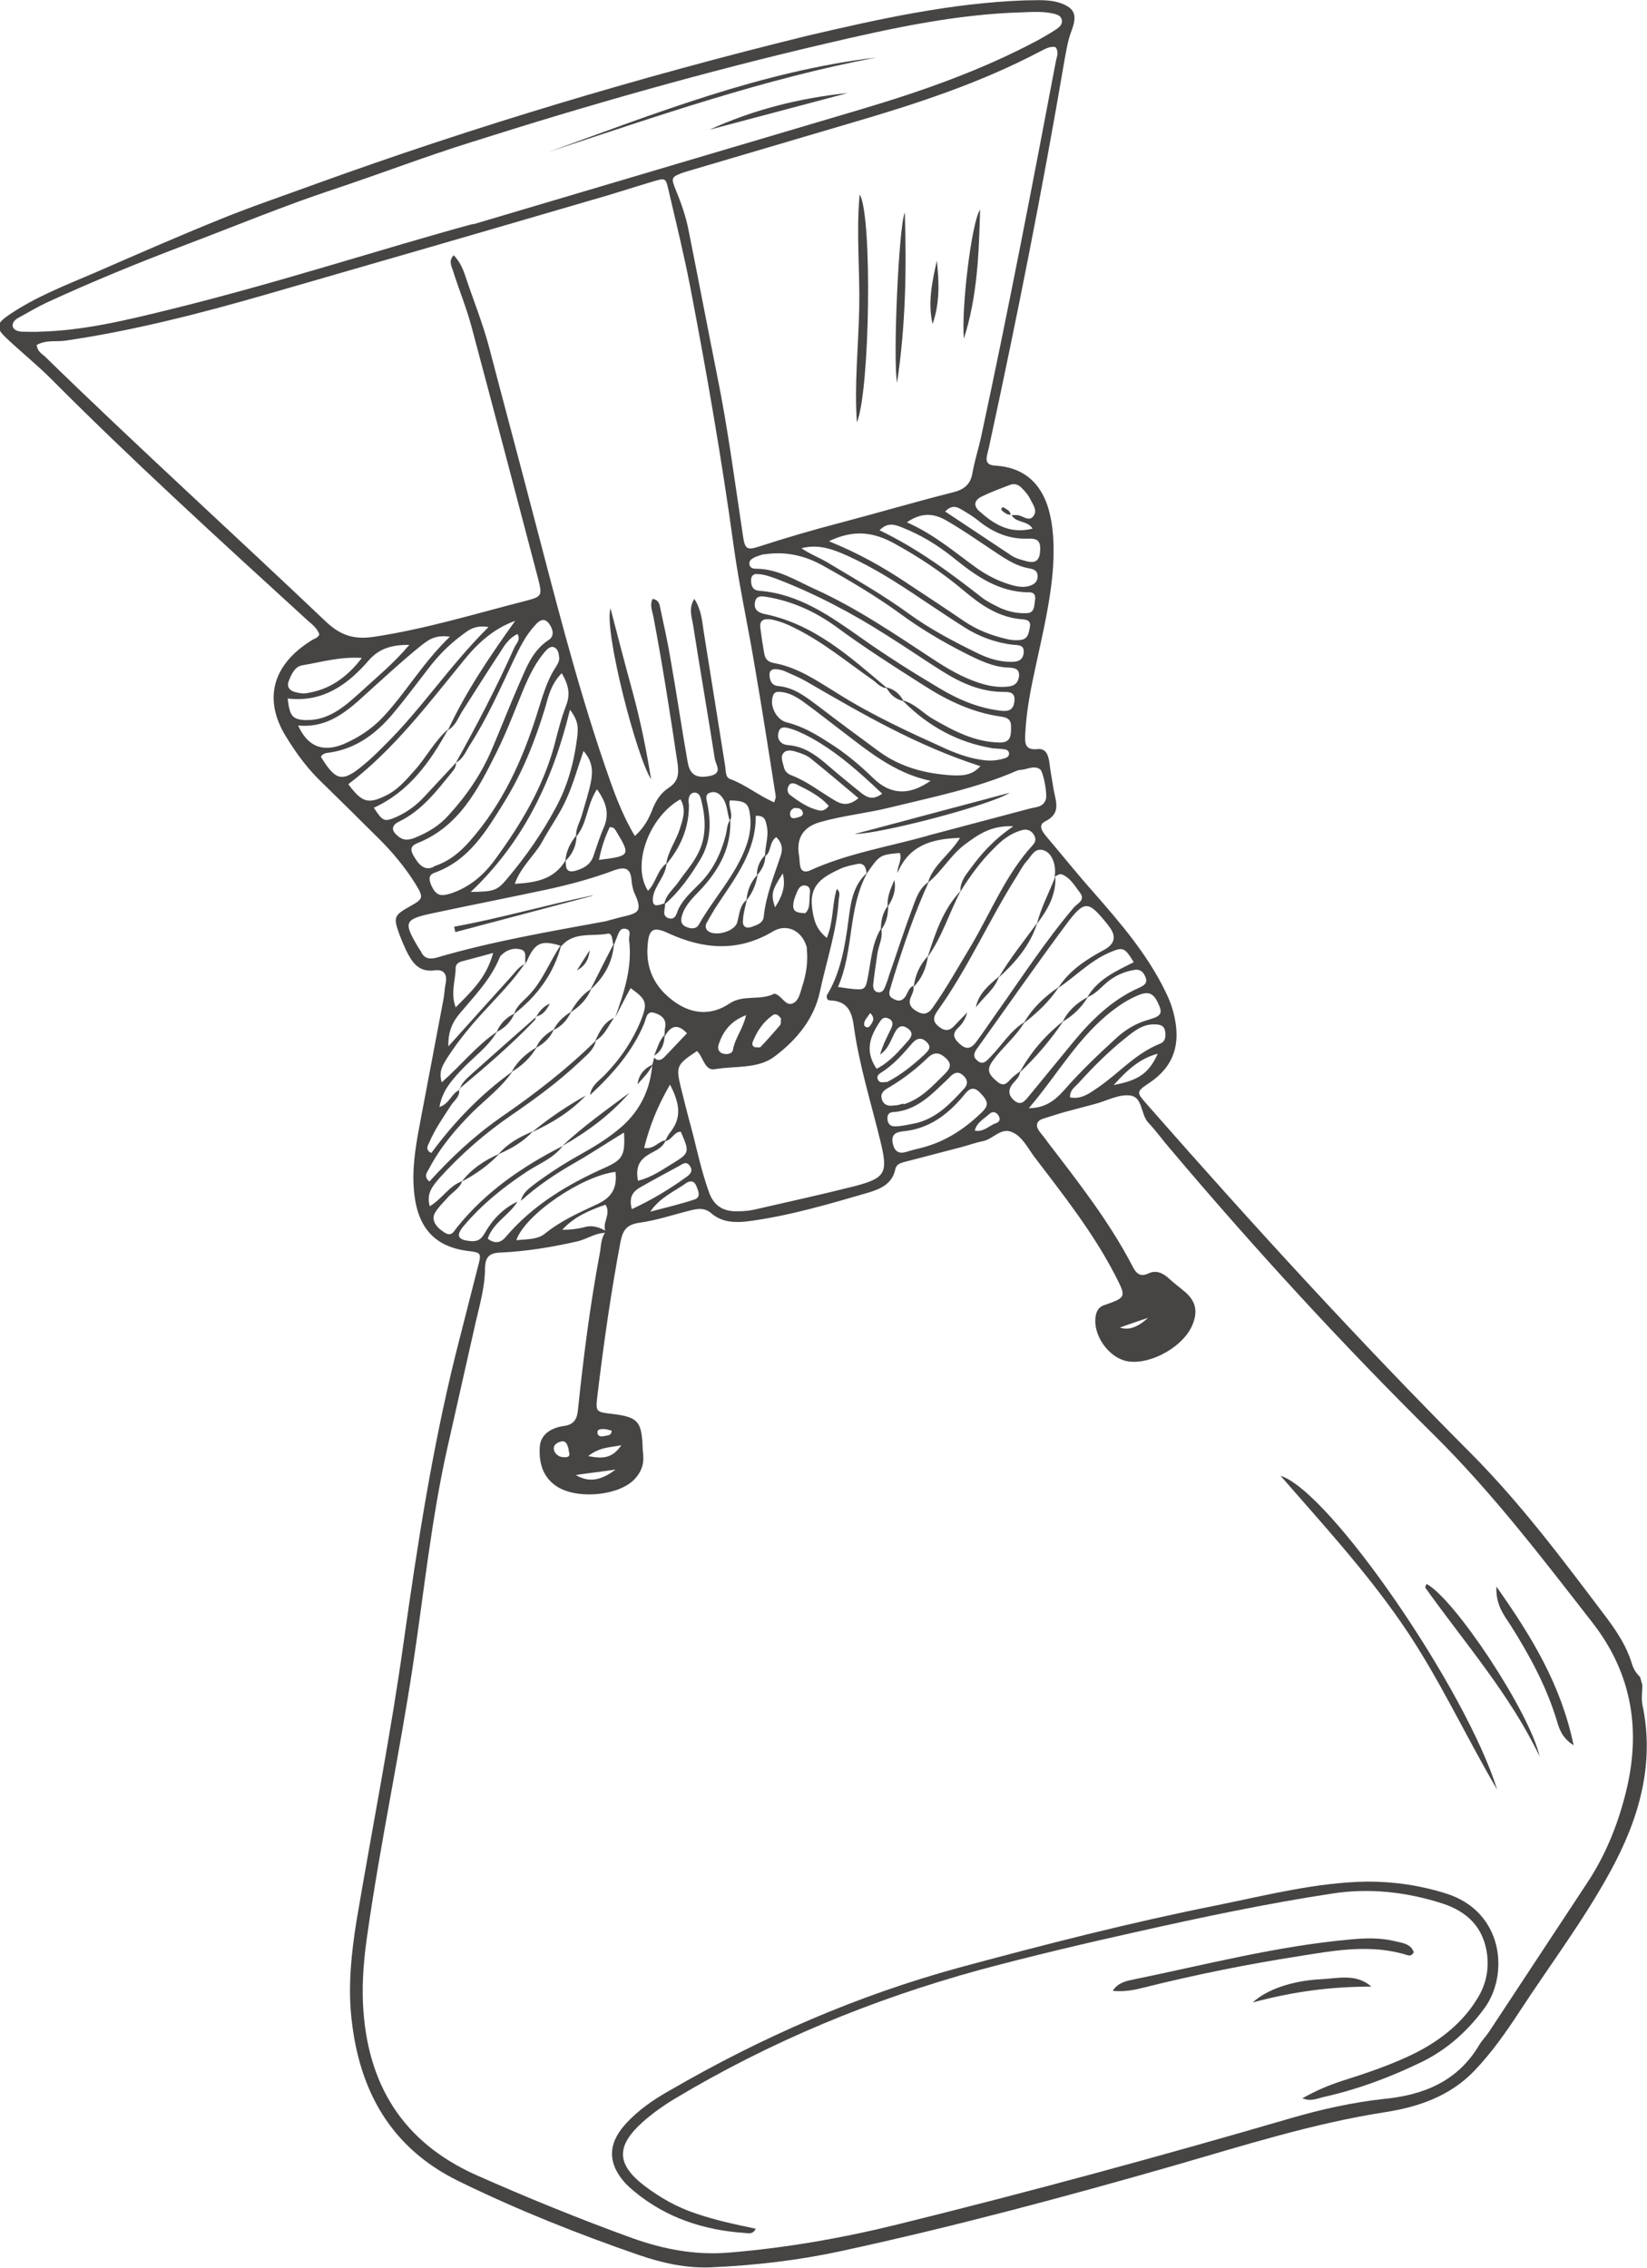 <?xml version="1.0" encoding="UTF-8"?>
<svg id="Warstwa_1" xmlns="http://www.w3.org/2000/svg" version="1.1" viewBox="0 0 426.5 587.4">
  <!-- Generator: Adobe Illustrator 29.2.1, SVG Export Plug-In . SVG Version: 2.1.0 Build 116)  -->
  <defs>
    <style>
      .st0 {
        fill: #474444;
      }
    </style>
  </defs>
  <path class="st0" d="M425.3,436.5c0,1.6-.3,3.2,0,4.9,3.3,15.5-.9,29.7-8.2,43.1-6.9,12.7-15.6,24.2-23.5,36.3-3.6,5.5-7.3,10.8-11.9,15.6-6.4,6.6-14.6,9.3-22.9,10.6-18.7,2.9-36.6,8.6-54.6,13.8-28.6,8.2-57.3,15.9-86.4,22.2-11.1,2.4-22.3,3.7-33.6,4.2-6.4.3-12.7-1.1-18.8-3.2-15.9-5.5-31.5-11.7-46.6-19.1-17.6-8.6-25.8-23.4-27.8-42.3-.9-8.4,0-16.8,1.3-25,4.1-24.3,8.9-48.4,12.3-72.8,3.5-24.8,7.3-49.4,13.3-73.7,1.9-7.6,3.9-15.2,5.8-22.8,1-3.7,1-3.9-2.4-4.3-9.9-1.2-13.7-7.4-14.2-17-.3-5.9.8-11.6,1.9-17.4,1.9-10.2,3.9-20.4,5.8-30.6.3-1.4.3-2.9.6-4.3.5-2.4-.5-3.7-2.8-3.4-4.2.6-5.9-2.1-7.4-5.1-.6-1.3-1.2-2.7-1.7-4-1.7-4.7-1.6-5.1,2.9-7.6,3.2-1.8,3.3-2.2,1.3-5.5-2.8-4.5-6.2-8.6-10-12.3-5-5-10.1-10-15.2-15-3.4-3.4-6.1-7.2-8.6-11.3-5.5-9.1-3.7-18.1,6.7-24.6.7-.5,1.7-.6,2.1-1.6-.7-2-2.5-3-3.9-4.4-22.2-20.3-44.5-40.6-65.7-61.9-3.6-3.6-7.6-6.8-11.3-10.3-3-2.8-2.9-3.8.6-6.2,6.8-4.6,14.5-7.6,22-10.8,10.8-4.7,21.7-9.5,32.6-13.9,8.1-3.3,16.4-6.1,24.6-9.1,41.7-15.1,84.2-27.8,127.3-38.4C227.7,4.9,246.2.8,265.3.1c2.9,0,5.8-.3,8.7.5,4.2,1.3,5.1,3.1,3.5,7.3-1,2.6-1.4,5.3-1.9,8-5.7,33.5-12.3,66.7-19.5,99.9-.2.7-.3,1.4-.5,2.1-.4,1.8.2,2.6,2.2,2.7,6.9.4,11.4,4.1,13.5,10.5,1.6,5.1,1.7,10.4,1.4,15.7-.6,8.6-2.6,16.9-4.4,25.3-1.3,5.9-2.5,11.8-2.8,17.8-.1,2.3-.3,4.5,3.2,4.1,2-.2,2.7,1.3,3,3.2.3,2.5.8,5.1,1.2,7.6.6,3,1.8,5.9-2.2,7.9-2.1,1-.7,2.8.4,4.1,4,4.7,7.9,9.6,12,14.2,7,8,13.9,16,18.6,25.6,1.1,2.2,1.9,4.3,2.4,6.6,1.6,7.1,0,12.9-6.4,17.2-3.6,2.4-3.4,2.5-.7,5.6,27.2,31,55,61.4,84.1,90.6,13,13.1,24,27.9,35.1,42.6,2.6,3.5,5,7.2,6.3,11.4.4,1.4,1.1,2.7,2.2,3.7l.6,2.1ZM172.2,295.5c.5-.8.8-1.6,1.4-2.3,3-3.8,2.4-7.5-.1-12.3-3.3,5.7-5.3,10.8-6.7,16.4,2.7.4,3.7-1.8,5.6-2-.9,2.3-3.2,2.8-4.9,4-2.4,1.6-2.8,3.7-2.3,6.5,3.6-.9,6.2-2.8,9-4.5,4.4-2.7,4.4-2.9,2.1-8.2-1.8,0-2.3,2.2-4,2.4ZM261.9,133.4c.5,0,1.1,0,1.6,0,1.4.2,2.9,1.7,4,.4,1.3-1.5,0-3.1-.7-4.5-.5-1.1-1.4-2.1-2.3-3-.8-.8-1.9-1.2-3-.7-2.4.9-4.8,1.8-7.1,2.9-1.8.8-2.6,2.2-.9,3.8,3.9,3.5,8,6.1,13.9,4.6-1.4-2.2-4.4-1.4-5.5-3.6h0ZM172.2,234c.2,1.3-1,3.1.9,3.8,2,.6,2.1-1.5,2.7-2.6,1.2-2.3,3-4,4.8-5.8,3.8-3.6,6-8,7.3-13,.4-1.4.3-2.9,1.2-4.1.3,7-2.7,12.6-7.2,17.6-1.9,2.1-4.2,4-5.2,6.9-.4,1.3-.6,2.5.9,3.2,1.3.6,2.7.7,3.4-.6,3.9-6.9,9.6-12.8,12.3-20.5.9-2.6,1.3-5.3.9-8-.4-3-1.3-3.5-5.2-3.6-.5,1.7,1,3.5,0,5.3-.7-1.9-.6-4-1.7-5.7-.7-1.1-1.7-2-3.1-1.7-1.9.4-1.2,1.9-1,3.1,1,5,.8,9.8-1.8,14.2-2.6,4.3-5.5,8.5-9.4,11.8.3-2.5,2.4-4,3.7-5.9,1.5-2.2,3.4-4.3,4.7-6.7,2.7-4.7,2.4-9.8,1.1-14.8-.2-.9-.8-1.8-1.9-1.6-1,.2-1.3,1.2-1.3,2.2,0,.4.1.7.1,1.1,0,5.9-2.2,10.9-5.9,15.3.4-3.3,2.5-6,3.5-9.1.8-2.6,1.8-5.1.2-7.8-8.2,4.6-12.7,17.1-8.4,23.7,2.1-2.1,2.4-5.4,4.8-7.1-.2,3.3-3,5.6-3.5,8.7-.4,2.9,1.3,2.2,2.8,1.7ZM198.1,221.7c0-2.5,1-5,.5-7.6-.3-1.4-.4-3-2.9-2.8.1,9.1-5.2,15.9-9.9,23-1,1.5-1.9,3.1-2.8,4.7-.4.7-.3,1.5.2,2,1.8,1.7,7,.3,7.7-2.1.6-2.1.6-4.4,2.5-5.9-.4,1.8-.9,3.5-1,5.3-.2,1.7.8,2.3,2.4,1.7,1.4-.5,2.9-1,3-2.8.6-5.5,2.7-10.5,4.4-15.7.6-1.8.2-3.4-1.2-4.7-1.9,1.4-1.2,3.8-2.8,4.9ZM146.5,222.8c0,1.8,0,3.4,2.6,2.7,2-.6,3.7-1.5,4.5-3.6.9-2.6,1.7-5.2,2.8-7.7,1.5-3.6.5-6.5-1.8-9.8-2.7,4.1-2.5,8.9-5.4,12.3-.2-2.1,1-3.8,1.5-5.7.8-2.8,1.7-5.5,2.3-8.4.5-2.6.6-5.3-1.9-8.1-1.6,4.6-2.7,8.7-4.5,12.6-1.7,3.8-4.2,7.2-6.2,10.9-2,3.6-5.5,6.4-7.1,10.9,5.6-.3,10.2-1.2,13.1-6ZM136.2,249.1c-3.2,4.9-7.4,9-11.3,13.3-3.3,3.6-6.4,7.4-9.1,11.6-1.1,1.8-2.3,3.5-1.4,6.3,5.1-4.5,9.1-9.6,14.3-13.1-2.4,4.1-6.4,6.8-9.5,10.2-2.4,2.6-4.7,5.2-5.4,9.3,2.7-.9,3.1-3.6,5.2-4.4h-.1c.2,1.8-1.4,2.8-2.2,4.1-2,3.1-4.1,6.1-5.5,9.4-.4.8-1.2,2,.5,2.8,5.9-8,12.8-15.2,21-21.1-2.8,4.1-6.7,7-10.2,10.4-4.4,4.4-8.4,9.1-11.3,14.6-.5,1-1.7,2.1,0,3.5,5.6-6.2,11.7-11.9,18.6-16.7,8.7-6,17-12.4,24.5-19.8-.5,2.5-2.6,3.9-4.2,5.5-5.4,5.1-11.4,9.5-17.5,13.7-6.9,4.7-13.2,10.2-18.8,16.4-1.7,2-3.5,4-2.5,7.3,3.3-2,5-5.3,8.4-6.5-.7,2-2.7,2.9-3.9,4.4-1.1,1.2-2.3,2.4-3.1,3.7-1.1,1.8,0,3.7,2.4,5.2,1.9,1.2,2.4-.3,3.3-1.4,7.4-9.2,16.9-15.7,27.3-21-2.4,3.2-6,4.5-9.2,6.6-6.1,4-11.8,8.6-16.5,14.2-2,2.4-1.4,3.5,1.6,3.8,1.8.2,2.9-.2,3.9-2,2-3.5,4.7-6.4,8.5-8.2-2.1,3.5-6.3,5.4-7.7,9.6,2,1.5,3.5,1,4.8-.6,7-8.2,16.1-13.6,25.8-17.9,4.4-2,5-3.2,4.7-9-4.3,2.6-8.3,5.3-12.5,7.7-5.1,2.9-9.9,6.1-14.2,10,.4-1.9,1.8-3,3.2-4.1,3.6-2.7,7.4-5.2,11.3-7.4,4.1-2.3,8.2-4.7,11.7-7.8,4.7-4.2,7.3-9.6,7.8-15.9.2-.6.3-1.2.5-1.9,1,1.1,1.9.6,2.7-.2,1.9-2,3.9-4.1,5.8-6.1-2.6-2.8-4.4-1.7-5.8.9,0-.7,0-1.5.1-2.2.6-2.4-1.1-3.5-2.8-4-2-.6-2.1,1.6-2.6,2.8-3.1,7.4-8.3,13.2-14,18.5.3-2.4,2.2-3.6,3.7-5.1,4.1-4.2,7.3-8.9,9.5-14.3,1.7-4.4,1.5-5.3-2.7-8.3-1.4,2.5-2.7,5.1-4,7.6,2.3-6.5,4.5-13,3.6-20.1-.1-1,.7-2.4-.7-2.8-1.7-.5-2,1.1-2.5,2.3-.3.7-.5,1.3-.8,2-.4-1.1-.2-3.3-1.5-3.1-4.1.8-8.8-.6-12,3.2-5.4-1.7-7-.9-9.3,4.7-.4-1.3.6-3.3-1.2-3.8-1.7-.5-3.6,0-5,1.4-.3.2-.5.6-.6.9-2.3,5.5-6.4,9.7-10.1,14.1-1.9,2.2-3.2,4.7-3.1,8.7,5.8-6.5,11-12.2,16.2-18,1.2-1.3,2.2-2.9,4-3.5ZM228.2,240.6c.5,2.3-.7,4.3-1,6.4-.4,2.7-.8,5.4-1.1,8.1,0,.9.3,1.8,1.4,1.9.9,0,1.3-.5,1.6-1.2.4-1,.8-2,1.1-3.1,2-5.7,3.8-11.4,5.9-17,1-2.7,1.8-5.6,4.4-7.3-3.6,7.9-6.4,16.1-9,24.4-.4,1.2-.7,2.4-1.1,3.7-.3,1,0,1.8,1,2.2,1,.6,2,.7,2.9-.4.8-1,.9-2.4,2.2-3,.3,1.2-.3,2.1-.7,3.1-.6,1.5,0,2.4,1.1,3.2,1.8,1.2,3.2,1.4,4.6-.6,3.6-5.1,6.6-10.5,9.8-15.8,5.3-8.9,9.1-18.7,16.2-26.4.7-.8.8-1.6.3-2.5-.7-1.2-1.8-1.7-3.2-1.3-2.9.8-5.2,2.6-7.2,4.7-3.4,3.3-6.2,7.2-8.7,11.2-.1-2.4,1.2-4.1,2.5-5.8,2.9-4,6.2-7.7,11.2-11.1-5.9-.3-9.3,2.3-12.8,4.9-3.6,2.8-5.8,6.9-9.3,9.7,1.3-4.6,5.6-7.2,8.3-11.6-7.6.2-13.3,2.1-16.2,9.1-.1-1.7,1.3-3.4.6-5.2-5.2.5-5.2.5-8.6,5.4-.1-1.6-.6-3-2.6-2.5-1.4.3-2.9.6-4.2,1.2-4.2,2-8.1,3.9-7.3,10.1.4,3.3,1.1,5.6,3.8,7.8,1.8-4.3,1.3-8.6,2.6-12.7,1,.9.6,1.8.5,2.7-.5,8.2-3.2,16-4.9,24-1.5,7-6.1,12.5-11.7,16.7-4.3,3.3-10.3,2.4-15.5,3.3-2.6.5-3-3.2-4.6-4.7-5.3,3.5-5.5,4-4.2,9.4.7,2.7,1.3,5.3,2,7.9,1.8,6.3,3,12.8,5.2,19,1.2,3.6,3.6,5.3,7.4,5.2,1.5,0,2.9-.1,4.3-.4,8.7-2,17.4-3.9,26.1-6.1,8-2.1,8.7-3.4,6.7-11.6-2.4-9.9-5.5-19.7-6.9-29.8-.5-3.9-1.7-6.5-6-6.7-.5,0-1.1-.1-1-1.3,3.5-5.7,4.7-12.5,5.6-19.4.6-4.5,1.1-9.1,4.9-12.4-5.1,9.2-3.4,20-7.6,29.6,1.3.2,2,.3,2.7.4,4.5.5,4.4.5,5.2-3.8.7-3.9,1-7.9,3.1-11.5ZM281.5,258.4c2.7-4.8,7.5-6.9,12.1-9.2-2.4-3.9-2.8-4-6.3-2.5-5.1,2.2-8.8,6.2-13.3,9.2,2.9-4.6,7.3-7.4,11.9-9.9q4.3-2.3,1.2-6.2c-.1-.1-.2-.3-.3-.4-5-6.2-5.9-6.4-10.7,0-7.8,10.5-15.3,21.3-22.9,31.9-.8,1.1-1.5,2.2-.2,3.3,1.6,1.5,2.6,0,3.6-1,2.9-3,5.1-6.7,8.7-8.9-2.2,3.8-5.7,6.5-8.2,10-1.6,2.2-1.3,3.4,1.1,5.4,2,1.7,2.8,0,3.9-1,.6-.6,1.4-1.1,2.1-1.7-.1,1.4-1.1,2.3-1.9,3.2-1.2,1.5-1.3,2.9.2,4.3,1.9,1.7,2.9.2,4-1.1,3.8-4.6,7.6-9.3,11.4-13.9,4.8-5.8,10.1-11,17.1-14.1,1.3-.6,2.3-1.2,1.6-2.8-.5-1.3-1.4-2.1-2.9-1.8-2.4.4-4.5,1.3-6.4,2.7-1.9,1.4-3.3,3.4-5.6,4.3ZM117.9,197.8c5.5-9.8,10.7-19.8,15.3-30.1.5-1.1,1.7-2,.8-3.5-2.1,1-3.3,2.8-4.4,4.6-3.3,5-6.5,10.1-9.7,15.1-1.2,1.8-1.8,4-3.9,5.2,4.7-10.1,10.9-19.2,17.4-28.3-5.6,2-9.7,5.8-13.2,10.1-9.3,11.4-18.2,23.2-30,32.2,3.5,4.7,5.1,5.2,9.6,3,3-1.4,5.2-3.9,7.4-6.4,3.2-3.5,5.3-7.8,8.9-10.9-4.7,8.5-10.1,16.2-19.3,20.4,2.4,3.6,2.7,3.7,5.8,2.4,2.9-1.3,5.3-3.1,7.4-5.4,2.7-2.9,5.4-5.8,8.1-8.7,0,1-.4,1.7-1,2.4-4,4.9-7.8,10-13.8,12.9-2,1-2,2.3-.3,3.7,1.5,1.3,2.9,1.1,4.6.4,3.2-1.3,6.2-3.1,8.5-5.7,4.7-5.1,8.6-10.8,11.3-17.2,2.3-5.4,4.4-10.8,6.7-16.1,2-4.4,3.5-9.2,7.9-12.1,1.8-1.1,1.1-3.1.1-4.4-1.3-1.6-2.6-.6-3.6.6-2.4,2.6-3.9,5.7-5.4,8.8-3.5,7.4-6.8,14.9-11.2,21.8-1.2,1.8-1.9,4-4,5ZM250.5,262.1c-.4,1.6-1.2,3-2.4,4.1-1.9,1.8-.8,3.1.7,4.4,1.8,1.5,3,.6,4.1-.9,1.7-2.3,3.3-4.7,5-7.1,6.6-9.3,12.8-18.9,20.2-27.6,1-1.1,3.1-1.9,1.5-3.9-1.3-1.7-2.4-3.7-4.5-4.6-.7-.3-1.4.2-2,.6.5-2.9-.6-6-2.6-6.8-2.5-1-3.4,1.4-4.6,2.7-1.1,1.2-1.8,2.7-2.7,4.1-7.2,11.4-12.6,23.8-20.5,34.8-.9,1.3-1.3,2.5.2,3.8,1.5,1.3,2.8,1.5,4.2,0,1.1-1.2,2.3-2.4,3.4-3.5ZM233.8,181.4c3.1.8,5.2,3.3,7.8,4.8,5.4,3.1,10.8,6,17.3,6.1,2.3,0,2.8-1.1,2.9-2.9,0-1.8.4-3.4-2.5-3.8-7.3-1-13.9-4.1-20.1-8.1-7.7-4.9-15.4-9.8-22.7-15.2-5.4-3.9-11.3-6.6-17.9-7.7-1.2-.2-2.8-.5-3.1,1.4-.3,1.7.6,2.6,2.4,3,12.9,2.6,22.2,11.1,31.8,19.2-1.6,0-2.6-1.3-3.7-2.1-6.6-4.6-12.7-9.7-19.9-13.3-2.1-1.1-4.3-2-6.6-2.4-1.7-.2-2.9.2-2.6,2.3.3,2.2.6,4.3,1,6.5.2,1.4.9,2.2,2.4,2.5,6.4,1.1,11.7,4.9,17.1,8.2,8.8,5.5,18.2,9.8,27.7,14.1,3.2,1.4,6.4,2.5,9.9,2.9,1.9.2,3.6,0,5.4-.6.5-.2.9-.5.9-1.1,0-.7-.5-1-1-1.1-1.1-.2-2.2-.2-3.2-.3-9.1-1.5-16.7-5.7-23.2-12.2ZM157.3,319.3c-2.9-.2-5.2,1.6-7.8,2.2-6.6,1.5-13.2,2.6-20,2.9-2.9.1-3.8,1.3-3.9,3.9,0,5-1.4,9.7-2.5,14.5-2.4,10.5-4.7,21-7.1,31.5-4.3,18.9-6.2,38.1-9.1,57.2-3.5,23.1-8.4,45.9-11.7,69-.9,6.1-1.5,12.3-1.2,18.5,1,20.6,10.1,35.7,29.3,44.3,13.3,5.9,26.8,11.4,40.6,16.4,7.9,2.8,16.1,4.4,24.7,3.7,14.9-1.2,29.7-3.8,44.2-7.4,34-8.4,67.8-17.6,101.4-27.4,7.9-2.3,15.9-4.1,24.1-5,10.3-1,19.1-4.5,24.7-13.9.7-1.2,1.8-2.3,2.6-3.5,8.4-12.8,16.9-25.6,25.3-38.4,4.8-7.2,8-15.1,10.1-23.5,4-16,1.7-30.7-8.5-43.9-13-16.7-25.8-33.5-40.9-48.5-24-23.7-46.8-48.6-68.6-74.4-1.9-2.2-3.6-4.6-5.6-6.7-2.1-2.2-1.4-6.8-4.9-7.1-2.9-.3-5.9,1.4-8.9,2.2-2.6.7-5.3,1.4-7.9,2.1-1.8.5-3.5,1.1-5.2,1.6-2.2.6-2.5,1.9-1.2,3.6.7.9,1.4,1.7,2,2.6,7.9,10.3,15.9,20.5,21.9,32,.9,1.8,1.9,3.1,4.2,2,2.1-1,3.9,0,5.4,1.4,1.3,1.2,2.8,2.3,4.2,3.5,2.7,2.4,3.2,5,1.8,8.4-2.3,5.6-10.6,10.3-16.5,9.5-5.2-.7-9.6-7.1-8.5-12.1.3-1.1.7-1.9,1.9-2.4,6-2.1,6-2.1,3.2-7.6-5.8-11.3-13.6-21.1-21.2-31.1-1.7-2.3-3.1-5.3-5.9-6.3-2.6-1-4.6,1.8-7.1,2.4-2,.4-3.9,1.1-5.8,1.6-4.6,1.2-9.2,2.4-13.8,3.6-1.4.4-3,.5-3.3,2.3-.8,3.6-3.8,4.9-6.7,5.8-10.3,3-20.7,6.1-31.4,7.5-3.3.4-6.7.3-9.4-2-1.8-1.6-3.6-1.3-5.6-.8-4.4,1.1-8.8,2.6-13.3,3.2-3.2.5-4.1,2-4.7,4.8-2.5,13.3-4.4,26.6-6,40-.5,4.2-.4,4.2,4,4.7,6.4.8,7.4,1.9,7.7,8.2,0,1.1.2,2.2.2,3.3,0,2.3-1,4.2-2.7,5.8-4.5,4.1-15.2,4.8-20.1,1.2-3.5-2.5-4.3-6.4-4-10.2.3-3.2,3.2-4.8,6.3-5.2,2.8-.4,3.4-2.1,3.6-4.5,1.4-13.4,3.1-26.8,5.6-40.1.4-1.9.2-4,1.6-5.7-1.2-2.2,1.5-4.5-.1-7-4.1,1.4-8.1,3.1-11.2,6.5,2,0,3.9-.2,5.8-.7,2.1-.6,3.9.1,5.7,1.1ZM9.5,89.4c.2,1.6,1.3,2.2,2.1,2.9,23.9,23.3,48.6,45.7,72.8,68.7,3.9,3.7,7.5,4.7,12.6,3.9,13.2-2,25.9-5.9,38.8-9.2,4.6-1.2,4.7-1.3,3.5-6-5.7-21.7-11.4-43.4-17.2-65.1-1.3-4.9-3.3-9.7-4.8-14.5-.4-1.2-1.2-2.6.2-4,1.4,1.5,2.2,3.1,2.8,4.8,2.1,6.4,4.7,12.7,6.4,19.2,3.6,13.8,7.3,27.5,10.9,41.3,5.9,22.4,11.5,44.9,19,66.8,2.1,6.1,4.2,12.3,7.8,18.3,2.4-2.1,3.7-4.6,4.6-7,.9-2.3,2.2-4.2,4.2-5.5,2.4-1.6,2.6-3.4,2.3-6-1.9-12.8-3.9-25.6-6.3-38.3-.3-1.5-1-3-.2-4.6,1.7.3,1.8,1.5,2,2.5.9,4.3,1.9,8.6,2.6,12.9,1.6,9,2.9,18,4.5,27,.6,3.3,2.4,4.2,6,3.4,3.1-.8,1.2-2.9,1-4.4-1.8-11.5-3.8-23-5.6-34.5-.3-2.1-1.3-4.4.3-6.9,1.8,2.8,2,5.6,2.4,8.3,1.9,11.7,3.7,23.4,5.6,35.1.2,1.3,0,2.9,1.4,3.3,4,1.5,7.3,4.3,11.3,6,.2-.8.4-1.1.4-1.5-1.8-11.5-3.6-23-5.6-34.6-1.7-10.1-3.9-20.1-5.3-30.2-3.1-22.6-7-45-11.3-67.4-1.6-8.2-3.6-16.4-5.5-24.5-.8-3.5-.7-3.6-4.1-2.6-5.4,1.6-10.8,3.4-16.2,4.9-28,8.2-56,16.3-84.1,24.4-17,4.9-34.1,9.3-51.7,11.9-2.5.4-5.1-.3-7.7,1.2ZM273.3,12.2c-1.6-.3-2.8.6-4.1,1.2-15.6,8.2-32.2,13.6-49,18.5-14,4.1-28,8.3-42,12.4-.3.1-.7.2-1,.3-3.4,1.2-3.5,1.4-2.2,4.6,1.4,3.4,2.6,6.8,3.3,10.4,2.5,12.5,4.9,25.1,7.4,37.6,2.8,13.8,4.6,27.7,6.7,41.6.5,3.4,1,3.8,4.3,2.7,6.8-2.2,13.6-4.2,20.5-6,9.9-2.6,19.7-5.5,29.6-8,2.8-.7,4.5-2,5-4.9.6-3.4,1.7-6.7,2.4-10.1,6.9-32.1,13.1-64.3,19.2-96.5.2-1.2.9-2.4,0-3.7ZM122.5,58.1c37.5-11.1,69-20.5,100.5-29.8,15.8-4.7,31.2-10.1,45.8-17.9,1.6-.9,3.2-1.8,4.7-2.8.9-.6,1.8-1.4,1.4-2.7-.3-.9-1.3-1.2-2.2-1.4-2.7-.6-5.4-.4-8.2-.3-17.2.5-34,4.2-50.7,8.1-30.9,7.2-61.5,15.9-91.7,25.5-12.2,3.8-24.1,8.4-36.2,12.4-12.6,4.2-24.9,9.3-37.3,14-12.4,4.7-24.7,9.7-36.8,15.3-2.5,1.2-4.8,2.6-7.2,3.9-.8.5-1.5,1.2-1.3,2.2.3.9,1.3,1.2,2.2,1.3,1.6,0,3.3.1,4.9,0,11.4-.3,22.4-3,33.4-5.7,28.5-7,56.5-16.2,78.7-22.2ZM209,245.7c-1-4.5-5.1-6.7-8.8-4.5-9,5.4-18,4.7-27.1.5-3.9-1.8-5.1-1.2-5.4,3.2-.5,6.1,1.9,10.9,6.9,14.5,4.7,3.4,9.7,3.6,14.3.5,3.6-2.4,7.9-.7,11.5-2.5.3-.2,1,.3,1.4.6,1.1.9,2.1,2.6,3.6,1.8,1.5-.7,1.8-2.7,2.3-4.2,1.1-3.3,1.6-6.7,1.2-10ZM156.8,238.6c1.2-.3,2.5-.7,3.7-1,4.7-1.1,6.1-1.3,3.8-6.3-.5-1.1-.7-2.5-.8-3.7-.3-2.8-1.8-3.1-4.2-2.3-5.8,2.2-11.8,3.8-17.8,5.1-9.8,2.1-19.6,4-29.4,6.1-7.5,1.6-7.7,2.3-3.7,9,.2.3.4.6.6.9.8,1.9,2.3,2.1,4.1,1.6,14.3-4.2,29-6.7,43.7-9.4ZM240.3,216.4c8.8-2.3,17.6-4.7,26.4-7,1.5-.4,3.4-.3,4.1-2.3.5-1.3-.6-7.3-1.5-7.9-1.7-1.1-3.5.2-5.2.2-.3,0-.7.2-1,.3-10.4,4.5-21.5,6.7-32.5,9.4-6,1.5-12.2,2.1-18.2,3.8q-6.6,1.9-5.5,8.6c.2.9.1,1.8.3,2.7.2,1.4,1.1,1.8,2.4,1.3,9.8-4.5,20.5-6.2,30.8-9.1ZM112.3,224.4c4.2-1.4,6.9-3.8,9.3-6.5,8.4-9.5,13.5-20.6,17.3-32.5,1.4-4.3,2.5-8.8,5-12.6.5-.8,1-1.6.9-2.5-.1-1.1-.3-2.3-1.4-2.7-.9-.3-1.7.5-2.3,1.2-2.3,2.7-3.8,5.7-5.2,8.9-2.4,5.7-4.5,11.5-7.3,17.1-4.8,9.6-9.7,19.3-20.6,23.6-1.9.8-1.7,1.9-.8,3.4,1.3,2.3,2.9,3.8,5.1,2.7ZM197.8,143.5c-.9.3-1.6.5-2.3.8-.8.4-1.7.9-1.4,2,.2.8.9,1,1.7,1,5.7,0,10.4,3.1,15.3,5.3,10.8,4.9,20.6,11.6,30.5,18.1,3.8,2.5,7.7,4.8,12.1,6.2,2.5.8,4.9,1.2,7.5.9,1.7-.2,2.6-1.2,2.7-2.9,0-1.8-1.3-1.9-2.6-2-4.1-.1-7.7-1.9-11.3-3.7-5.9-3-11.5-6.3-16.8-10.2-6.3-4.6-13.1-8.6-19.9-12.4-4.9-2.8-10.1-3.9-15.5-3ZM145.4,174.4c-2.7,2.8-3.4,5.9-4.2,8.8-2.6,8.6-5.9,16.9-10.6,24.5-4.6,7.4-9.1,15.1-18,18.3-1.7.6-1.5,1.7-1,3.1,1.2,2.7,2.3,3.2,5.1,2.3,4.9-1.6,8.6-4.8,11.5-8.8,6.6-9,12.3-18.5,15.3-29.4.9-3.5,1.8-7.1,3.1-10.5,1.1-2.8.7-5.2-1.1-8.3ZM214.5,140.1c7.9,3.2,14.2,6.8,20.2,10.8,5,3.3,10,6.6,15,10,3.4,2.3,7.1,3.7,11,4.6,1.2.3,2.5.4,3.8.2,1.8-.3,1.9-1.9,2.2-3.3.3-1.5-.6-1.9-1.8-2-6.2-.4-10.9-3.7-15.4-7.5-5.6-4.7-11.6-8.7-18-12.2-5-2.7-10.1-3.8-16.9-.5ZM253.8,198.4c-16.2-5.2-30.5-13.5-44.8-21.8-1.7-1-3.6-1.8-5.4-2.6-.8-.4-1.7-.6-2.6-.7-1.4-.1-1.9.7-1.7,2,.2,1.4.8,2.3,2.4,2.4,4,.4,7,2.8,10.1,5.1,5.2,4,10.5,7.9,15.8,11.8,5.6,4.1,12.1,5.8,19,6.2,2.5.1,5.1.1,7.3-2.4ZM195.8,148.6c-1.2.3-1.3,1-1.3,1.8,0,1.4.5,2.5,2.1,2.6,10.3.8,18.3,6.5,26.4,12.2,6.5,4.6,13.3,8.9,20.2,13,5,3,10.4,5.3,16.3,5.9,2.1.2,3-.6,3.2-2.6.2-2.3-1.4-2.3-2.8-2.3-5.9,0-11-2.3-15.8-5.3-4.8-3-9.4-6.2-14.2-9.2-9.2-5.9-18.9-11-29.1-14.9-1.7-.6-3.4-1.2-5-1.1ZM207.4,141.9c2.3,1.6,4.8,2.5,7.1,3.9,7,4.2,14.2,8.3,20.8,13.1,5.5,4,11.4,7.1,17.5,10.1,3,1.5,6.1,2.5,9.4,2.4,1.7,0,2.8-.7,2.9-2.5.1-1.9-1.4-1.8-2.6-1.9-4.6-.5-8.9-2.1-12.7-4.5-3.8-2.4-7.6-5-11.4-7.5-6.1-4.1-12.2-8-18.8-11-3.8-1.7-7.6-3.2-12.1-2ZM116.5,164.9c-4.1-.6-5.9,1.1-7.7,2.5-4.1,3.3-8,6.9-11.9,10.4-5.7,5.1-10.9,10.9-19.7,10.1,2.5,5.5,6.4,7,11.8,4.8,3.7-1.6,7.1-3.8,9.9-6.7,6.1-6.4,10.5-14.3,17.7-21.2ZM126.5,162.4c-3.5-.6-5.2.8-6.9,2.1-3.4,2.5-6.3,5.5-8.8,8.8-3,3.9-5.9,7.8-9.1,11.6-4.3,5.1-9.5,9-16.3,10-.9.1-1.8.2-2.3,1.1,3.8,6.2,5.5,6.7,10.8,2.3,2-1.6,3.8-3.4,5.6-5.2,9.6-9.4,16.9-20.7,27.1-30.8ZM266.4,287c4.1,0,6.7-1.9,9.1-4.6,4.2-4.8,8.8-9.2,13.5-13.5,2.5-2.3,5.2-3.9,8.4-4.8,3.5-1,3.8-1.7,2.3-4.7-1-2-2.2-2.6-4.3-1.9-2.4.9-4.6,2.2-6.6,3.7-9.4,6.9-14.9,17.1-22.3,25.7ZM240.9,202.2c-9.6-2-16.7-8.2-24.1-13.8-2.9-2.2-5.8-4.5-8.7-6.6-1.8-1.3-3.7-2.4-5.9-2.6-1-.1-1.8,0-2.1,1.2-.8,2.5,1,6.1,3.7,6.7,4,1,7.4,3,10.8,5.2,4.2,2.6,8,5.8,11.5,9.2,4.6,4.5,9.5,4.5,14.9.7ZM147.6,183.8c-4.5,18.5-12.1,34.3-25.7,47.2,6.3-.1,6.9-.3,9.9-4,4.6-5.5,8.6-11.3,12-17.6,3.2-5.8,4.9-12.1,5.7-18.7.2-2,.4-4-2-7ZM234.9,135.3c7.2,3.2,12.4,7.8,18,11.8,2.7,1.9,5.6,3.4,8.7,4.3,1.6.5,3.2.8,4.8.4,1.3-.4,2.3-1,2.3-2.6,0-1.4-1-1.8-2.2-2-3.9-.7-6.9-3-10.1-5.1-3.6-2.4-7.2-4.9-11-7.1-3-1.8-6.3-2.7-10.6.3ZM227.7,137.3c9.8,4.7,18.2,10.9,26.5,17.4,1.4,1.1,3.1,1.9,4.7,2.7,2.2,1,4.5,1.5,6.9,1.4,2.1,0,2-1.8,2.2-3.2.2-1.1.1-2.2-1.5-2.2-8,0-14-4.4-19.8-9.1-4-3.2-8.3-5.8-13.1-7.7-1.8-.7-3.7-1.5-5.9.8ZM159.4,303.5c-8.6,1-23.4,11-25.7,17.7,2.7-.3,5.4-.1,7.4-1.7,4.2-3.4,9-5.5,13.7-7.7,3.8-1.8,5-4.3,4.6-8.2ZM74.5,180.9c.5,4.5,1.2,5.4,4.5,5.6,1.8,0,3.6-.2,5.3-.9,3.5-1.3,6.2-3.8,8.9-6.2,4.2-3.9,8.7-7.5,12.8-12.4-4.5,0-7.7.9-10.4,3.9-5.5,6.4-12,11.1-21.1,10ZM238.5,297.3c6-1.5,11-4.7,15.4-8.9,2.3-2.1,2.1-3.1-.1-5.4-2-2.1-3.2-.6-4.4.9-4.1,4.9-9,8.5-15.6,9.1-1.9.2-3.1.9-2.6,3.2.5,2.1,1.6,2.7,3.6,2.1,1.2-.4,2.5-.7,3.7-1ZM277,284.2c3.1.6,5.2-1.1,7.4-2.6,5.4-3.7,9.7-8.8,16-11.3,1.5-.6,1.5-2,1.3-3.3-.3-1.7-1.8-1.7-3-1.7-2.9,0-5.1,1.8-7.2,3.5-4.4,3.5-8.4,7.5-12.2,11.7-.9,1-2.3,1.8-2.2,3.7ZM228.5,205.6c-5.9-5.6-11.7-10.8-18.6-14.6-1.9-1-3.9-2-6-2.5-.9-.2-1.9-.2-2.2.9-.4,1.1-.3,2.2.7,3,.5.4,1.3.6,2,.6,3.8.4,6.7,2.4,9.5,4.8,2.9,2.5,5.8,4.9,8.8,7.3,1.6,1.3,3.2,2.4,5.8.4ZM234,286c4.6-1.4,7.5-4.8,10.6-7.8,1.3-1.3,2.1-2.5.4-4.1-1.6-1.5-3-1.8-4.7-.2-3.1,3-6.6,5.7-10.4,7.9-1.2.7-2,1.5-1.5,3,.5,1.5,1.8,1.7,3.1,1.5.9,0,1.8-.3,2.4-.5ZM222.3,206.7c-4.3-3.6-8.3-7-12.4-10.3-1-.8-2.2-1.2-3.4-1.6-1.2-.4-2.7-.8-3.6.2-.9,1-.2,2.4.1,3.7.2.9.8,1.6,1.7,2,4.1,1.5,7.6,4.3,11.3,6.5,1.8,1.1,3.6,1.7,6.2-.4ZM93.8,170.4c-5.8-.4-10.6,1.1-15.5,1.9-1.9.3-2.8,2.2-3.5,4-.6,1.5.1,2.5,1.5,2.9,1,.3,2.2.5,3.2.3,5.8-.9,10.3-4,14.2-9.1ZM237.1,290.9c5.5-1.3,9-5.1,12.6-9,1-1.1.9-2.3-.2-3.3-1.1-1.1-2.2-1-3.3.1-.9.9-1.8,1.8-2.7,2.6-3.4,3.3-7,6.3-12,6.7-1,0-1.7.4-1.7,1.6,0,1.3.7,2.2,2,2.1,1.8,0,3.6-.5,5.3-.8ZM244.8,132.5c5.9,3.9,11.4,7.6,17,11.3,1,.7,2.3,1.1,3.5,1.4,1.9.6,3.7.7,4-2,.3-2.8-.3-3.8-3-3.7-5,.2-9.2-1.6-13-4.7-1.4-1.1-3-2.1-4.6-3-1.2-.7-2.4-.9-4,.7ZM127.7,246.8c-3.3.9-5.5,1.5-7.8,2.1-.9.2-1.9.7-1.9,1.7,0,3.2-1.4,6.5,0,10.3,4-4.1,7.9-7.5,9.7-14.1ZM227,276.8c3.5-1.8,5.8-4.6,8.2-7.3,1-1.1,1.3-2.2-.2-3.2-1.3-.9-2.3-.6-3.1.8-1.2,2.1-1.8,4.6-4,6,.7-2.4,1.8-4.6,2.9-6.8.5-1.1.5-2.1-.9-2.6-1.1-.4-1.6.2-2.2,1.1-2.3,3.6-3.9,7.3-.7,12ZM163.7,313.1c5.2-2.4,9.6-5.1,13.8-8.1,1-.7,2.2-1.6,1.1-3.1-.9-1.3-1.9-.4-2.8.1-3.3,1.8-6.7,3.6-10,5.5-1.9,1.1-3,2.5-2.2,5.6ZM229.6,280.3c3.5-1.8,6.7-4.3,9.8-7.2.9-.9,2-1.8.6-3.2-1.3-1.3-2.5-1.1-3.7.2-2.5,2.9-5,5.8-8.3,7.8-.6.4-1.1,1-.6,1.8.4.8,1.2.6,2.2.5ZM168.4,313.8c3.8-1,7.6-1.9,11.3-3.1,2-.6,1.1-2.3.6-3.6-.5-1.3-1.6-1.4-2.6-.7-3.1,2.2-6.8,3.7-9.3,7.4ZM155.1,222.7c8.1-1,8.2-1.2,4.6-7.2-.4-.6-.6-1.3-1.8-1.3-1.2,2.5-2.1,5.1-2.8,8.5ZM214.6,208.7c-2.3-2.6-5.4-4.1-8.4-5.6-.7-.3-1.5-.4-1.9.3-.5.8-.5,1.9.3,2.5,2.3,1.7,4.7,3.4,7.6,4,.9.2,1.8-.3,2.5-1.3ZM299.8,272.9c-4.6,1.2-7.9,4.2-11.4,8.1,6.4-1.2,9.1-3,11.4-8.1ZM193.2,262.9c-4.1,1.6-6,4.3-7.1,7.6-.3.9-.1,1.9.9,2.3,1.1.4,2.6.2,2.8-.9.5-3,2.6-5.4,3.4-9ZM202.3,263.9c-.6-1-1.5-1.6-2.3-.9-2.4,1.7-4,4.1-5.1,6.9-.2.5,0,1.2.6,1.3.5,0,1.3.2,1.5-.1,1.7-1.8,3.4-3.7,5-5.6.3-.3.2-1,.2-1.4ZM208.4,236.6c1.5-1.2,1.1-3.2,1.3-4.9.1-.9.2-2-.9-2.3-1.3-.4-2,.6-2.4,1.6-.5,1.2-1,2.4-1,3.6,0,1.7,1.4,1.8,3,1.9ZM252.4,292.8c2.3.5,3.7-1.3,5.5-1.9,1.1-.4,1.2-1.2.6-2.1-.6-.8-1.4-1.1-2.3-.3-1.4,1.3-3.3,2.2-3.8,4.4ZM152.3,377.1c4,.8,6.3.5,8.6-2.8-3.2.6-5.6.5-8.6,2.8ZM202.7,226.2c-2.9,4.5-3.1,5.4-2,8.8,1.7-2.7,2.9-5.3,2-8.8ZM149.1,382c3.8,2.3,7.1,1,10.3-1.4-3.4.5-6.9.9-10.3,1.4ZM147.3,375.5c-.5-2-1-2.5-2.3-2.1-1.1.4-1.9,1.1-1.5,2.3.5,1.3,1.7,1.8,3,1.7,1.4-.1.9-1.1.7-2ZM290,343.8q3.3,1.2,7.3-2.5c-2.8.9-4.9,1.7-7.3,2.5ZM158.4,370.5c-.7-.1-1.3-.4-2-.4-.7,0-1.7,0-1.7.8,0,1.2,1,1.2,1.9,1,.7-.2,1.8,0,1.8-1.5ZM225.4,262.3c-.5.7-.9,1.2-1.3,1.8-.3.6-.6,1.4,0,1.8.8.5,1.2-.2,1.6-.8.4-.7.9-1.5-.4-2.8ZM205.9,209.2c-1,.3-1.4,1-1.3,1.7.1,1.4,1.2,1,2,.8.6-.2,1.5-.4,1.3-1.3-.3-1-1.2-1.2-1.9-1.1Z"/>
  <path class="st0" d="M337.3,543.4c3.4-1.9,6.6-3.3,10-4.4,6.6-2.1,13.2-4.3,19.4-7.4,6.4-3.3,12-7.7,15.8-13.9,2.2-3.5,3.1-7.3,2.6-11.5-.9-7-5.1-11.1-11.5-13.2-9.3-3-18.9-4.1-28.6-2.6-17.1,2.6-34.1,6.2-51,10-13.5,3-27,6.2-40.4,9.8-27.7,7.6-54.1,18.5-78.8,33.3-3,1.8-5.8,3.8-8.4,6.1-6.9,6.2-6.8,10.9.5,16.5,4.1,3.1,8.5,5.6,13.4,7.2,5,1.7,10.1,2.8,15.4,3.9-.7,1.5-1.9,1.2-2.8,1.1-10.6-.7-20.4-3.9-28.7-10.8-.7-.6-1.4-1.2-2-1.8-4.8-5.1-5-10.3-.3-15.5,3.3-3.7,7.4-6.5,11.7-8.9,23.6-13.7,48.4-24.5,74.7-31.7,22.2-6,44.4-11.7,67-16.2,12.8-2.6,25.6-5.9,38.8-6.1,7,0,13.8,1,20.4,3.1,14.9,4.7,16.3,21,9.9,29.7-4.3,5.9-9.6,10.6-16,13.8-8.2,4-16.7,7.2-25.7,9.2-1.7.4-3.4,1.3-5.7.2Z"/>
  <path class="st0" d="M331.6,382.2c12.9,4.1,48.1,55.5,56.1,81.3-8.4-14.3-15.3-29.5-24.8-43.2-9.4-13.6-20.5-25.7-31.3-38.1Z"/>
  <path class="st0" d="M288.2,515.5c1.4-2.1,3.6-2.5,5.6-2.9,18.5-3.8,36.9-8.6,55.8-10.3,4-.4,8-.5,11.9.5,1.8.4,3.9.7,4.6,2.8-.5.9-1,.9-1.5.8-9.4-3-18.8-1.3-28.1.2-13.5,2.1-26.9,4.8-40.1,8.1-2.7.7-5.3,1.2-8.2.9Z"/>
  <path class="st0" d="M369.4,410.2c7.3,3.9,26.6,33,29.3,44.7-7.7-16.1-19.4-29.4-29.6-43.7-.1-.2.2-.6.3-1Z"/>
  <path class="st0" d="M387.5,410.9c9.1,12.9,16.7,25.3,20,41.1-3-1.9-3.7-4.2-4.3-6.2-2.7-9-7.1-17.1-12.1-25-1.7-2.6-3.8-5.2-3.6-9.9Z"/>
  <path class="st0" d="M355.1,514.5c-10.2,0-19.9,1.2-30.7,4.1,3.7-3.4,10.2-5.6,17.5-6,4.5-.2,9.3-1.6,13.2,1.9Z"/>
  <path class="st0" d="M158.1,157.6c1.9,7.3,3.8,14.6,5.8,21.9,2,7.4,3.5,14.8,4.7,22.3-3.7-5.6-12.3-38.6-10.5-44.3Z"/>
  <path class="st0" d="M222.7,50.5c3.2,5.9,2.6,50.5-.8,58.9-.7-9.8.4-19.7.6-29.5.2-9.8-.8-19.6.1-29.4Z"/>
  <path class="st0" d="M234.3,55c.5,14.7.2,29.5-2,44.1-1.1-5.6.4-40.3,2-44.1Z"/>
  <path class="st0" d="M253.8,54.3c-.3,11.3-.7,22.5-4.2,33.4-.7-7.8,2-30.3,4.2-33.4Z"/>
  <path class="st0" d="M242.6,67.5c.6,5.5.8,11-1.1,16.4-1.3-5.5-.1-11,1.1-16.4Z"/>
  <path class="st0" d="M142.2,39.3c27.7-10,55.2-20.9,84.7-24.4-29,5.5-56.8,15.2-84.7,24.4Z"/>
  <path class="st0" d="M183.7,33.6c11.4-5.2,23.3-8.2,35.8-9.5l-35.8,9.5Z"/>
  <path class="st0" d="M153.4,232c-11.8,3.1-23.7,6.3-35.5,9.4-.1-.5-.2-.9-.3-1.4,12-2.2,23.7-5.6,35.8-8.1Z"/>
  <path class="st0" d="M221.3,216c13.3-3.5,26.2-7,40.2-10.7-5.2,3.3-33.7,10.7-40.2,10.7Z"/>
  <path class="st0" d="M119,282.2c.5-1.8,2-3,3.3-4.2,5.5-4.9,11-9.8,16.6-14.7h-.2c0,.3,0,.7-.2.9-6.1,6.4-12.9,12.2-19.7,17.9,0,0,.1,0,.1,0Z"/>
  <path class="st0" d="M133.1,262.7c.6-2.2,2.5-3.5,3.9-5,3.7-3.9,5.4-8.9,8.4-13.2-1.9,7.6-6.3,13.5-12.4,18.2Z"/>
  <path class="st0" d="M159,244.3c-.3,4.9-2.6,8.8-6.1,12,2-4,4-8,6.1-12Z"/>
  <path class="st0" d="M149.4,251.3c1.1-1.7,2.2-3.5,3.3-5.2-.2,2.3-1.2,4.1-3.3,5.2Z"/>
  <path class="st0" d="M139,271.2c-1.6,2.7-3.8,4.8-6.5,6.4,1.5-2.8,3.8-4.8,6.5-6.4Z"/>
  <path class="st0" d="M153.1,256.1c-1.1,2.7-3,4.6-5.4,6.1,1.4-2.4,3-4.6,5.4-6.1Z"/>
  <path class="st0" d="M128.6,267.3c.9-2.2,2.5-3.8,4.6-4.8-.9,2.2-2.5,3.7-4.6,4.8Z"/>
  <path class="st0" d="M143.4,266.6c-.9,2.2-2.6,3.7-4.6,4.8.9-2.2,2.6-3.6,4.6-4.8Z"/>
  <path class="st0" d="M138.9,263.3c.8-1.5,1.9-2.7,3.5-3.4-.8,1.5-1.7,3-3.7,3.4,0,0,.1,0,.1,0Z"/>
  <path class="st0" d="M147.9,262c-1,2.2-2.5,3.8-4.6,4.8,1-2.1,2.7-3.6,4.6-4.8Z"/>
  <path class="st0" d="M159,263.6c-1.5,2.1-2.4,4.6-4.9,6,1.2-2.4,2.2-4.8,4.9-6Z"/>
  <path class="st0" d="M163,283c-4.9,5.7-10.9,10.1-17.4,13.8,5.4-5.1,11.5-9.4,17.4-13.8Z"/>
  <path class="st0" d="M137.8,293.2c4.3-3.6,9-6.7,13.9-9.5-3.9,4.2-8.7,7.1-13.9,9.5Z"/>
  <path class="st0" d="M119.6,306c2.5-3.3,5.9-5.5,9.7-7.2-2.8,3-6.1,5.3-9.7,7.2Z"/>
  <path class="st0" d="M129.1,298.9c2.4-2.8,5.5-4.5,8.9-5.9-2.5,2.7-5.6,4.5-8.9,5.9Z"/>
  <path class="st0" d="M169,275.7c-.9,2-2.5,3.5-3.9,5.1.3-2.4,1.7-4.1,3.9-5.1Z"/>
  <path class="st0" d="M172.1,268c0,2.2-.7,4.2-2.7,5.4.8-1.9,1.3-3.9,2.7-5.4Z"/>
  <path class="st0" d="M229.5,178c2.1.5,3.5,1.7,4.5,3.6-2.1-.5-3.5-1.7-4.5-3.6Z"/>
  <path class="st0" d="M268.6,239c-1.8,5.8-5.6,10.2-10,14.2,2.9-5,6.6-9.5,10-14.2Z"/>
  <path class="st0" d="M273.3,227c.2,4.8-2,8.6-4.8,12.3,1.1-4.3,3.2-8.2,4.8-12.3Z"/>
  <path class="st0" d="M258.7,252.9c-1.1,3.3-4,5.3-6,8,.7-3.6,3.4-5.8,6-8Z"/>
  <path class="st0" d="M240.2,247.9c2-6.2,4-12.4,8.6-17.2-3,5.7-4.8,11.9-8.6,17.2Z"/>
  <path class="st0" d="M236.6,255.6c.4-3.1,1.6-5.8,3.7-8-.4,3.1-1.6,5.8-3.7,8Z"/>
  <path class="st0" d="M274.2,255.6c-2.4,3.7-5.6,6.7-9.1,9.4,2.2-3.9,5.4-6.9,9.1-9.4Z"/>
  <path class="st0" d="M275.4,264.4c-3.3,4.9-7.1,9.4-11.4,13.4,2.9-5.3,6.7-9.7,11.4-13.4Z"/>
  <path class="st0" d="M281.7,258.2c-1.6,2.7-3.8,4.8-6.5,6.4,1.4-2.9,3.7-4.9,6.5-6.4Z"/>
  <path class="st0" d="M229.9,234.8c-.3-2.5.8-4.7,1.7-6.9.5,2.6-.3,4.8-1.7,6.9Z"/>
  <path class="st0" d="M228.1,240.9c0-2.3.4-4.5,1.9-6.4,0,2.3-.4,4.5-1.9,6.4Z"/>
  <path class="st0" d="M149.3,216.3c0,2.6-1,4.9-2.9,6.7.2-2.6,1.3-4.8,2.9-6.7Z"/>
  <path class="st0" d="M196.2,226.5c-.4,2.5-1.3,4.7-2.9,6.7.2-2.6,1.1-4.8,2.9-6.7Z"/>
  <path class="st0" d="M198.2,221.4c0,2.1-.8,3.8-2.2,5.3,0-2.1.7-3.8,2.2-5.3Z"/>
  <path class="st0" d="M261.9,133.2c-.8.3-1.4-.2-2-.6-.3-.2-.7-.6-.6-.8.3-.8.9-.2,1.2,0,.6.3,1.2.8,1.2,1.6,0,0,0-.1,0-.1Z"/>
</svg>